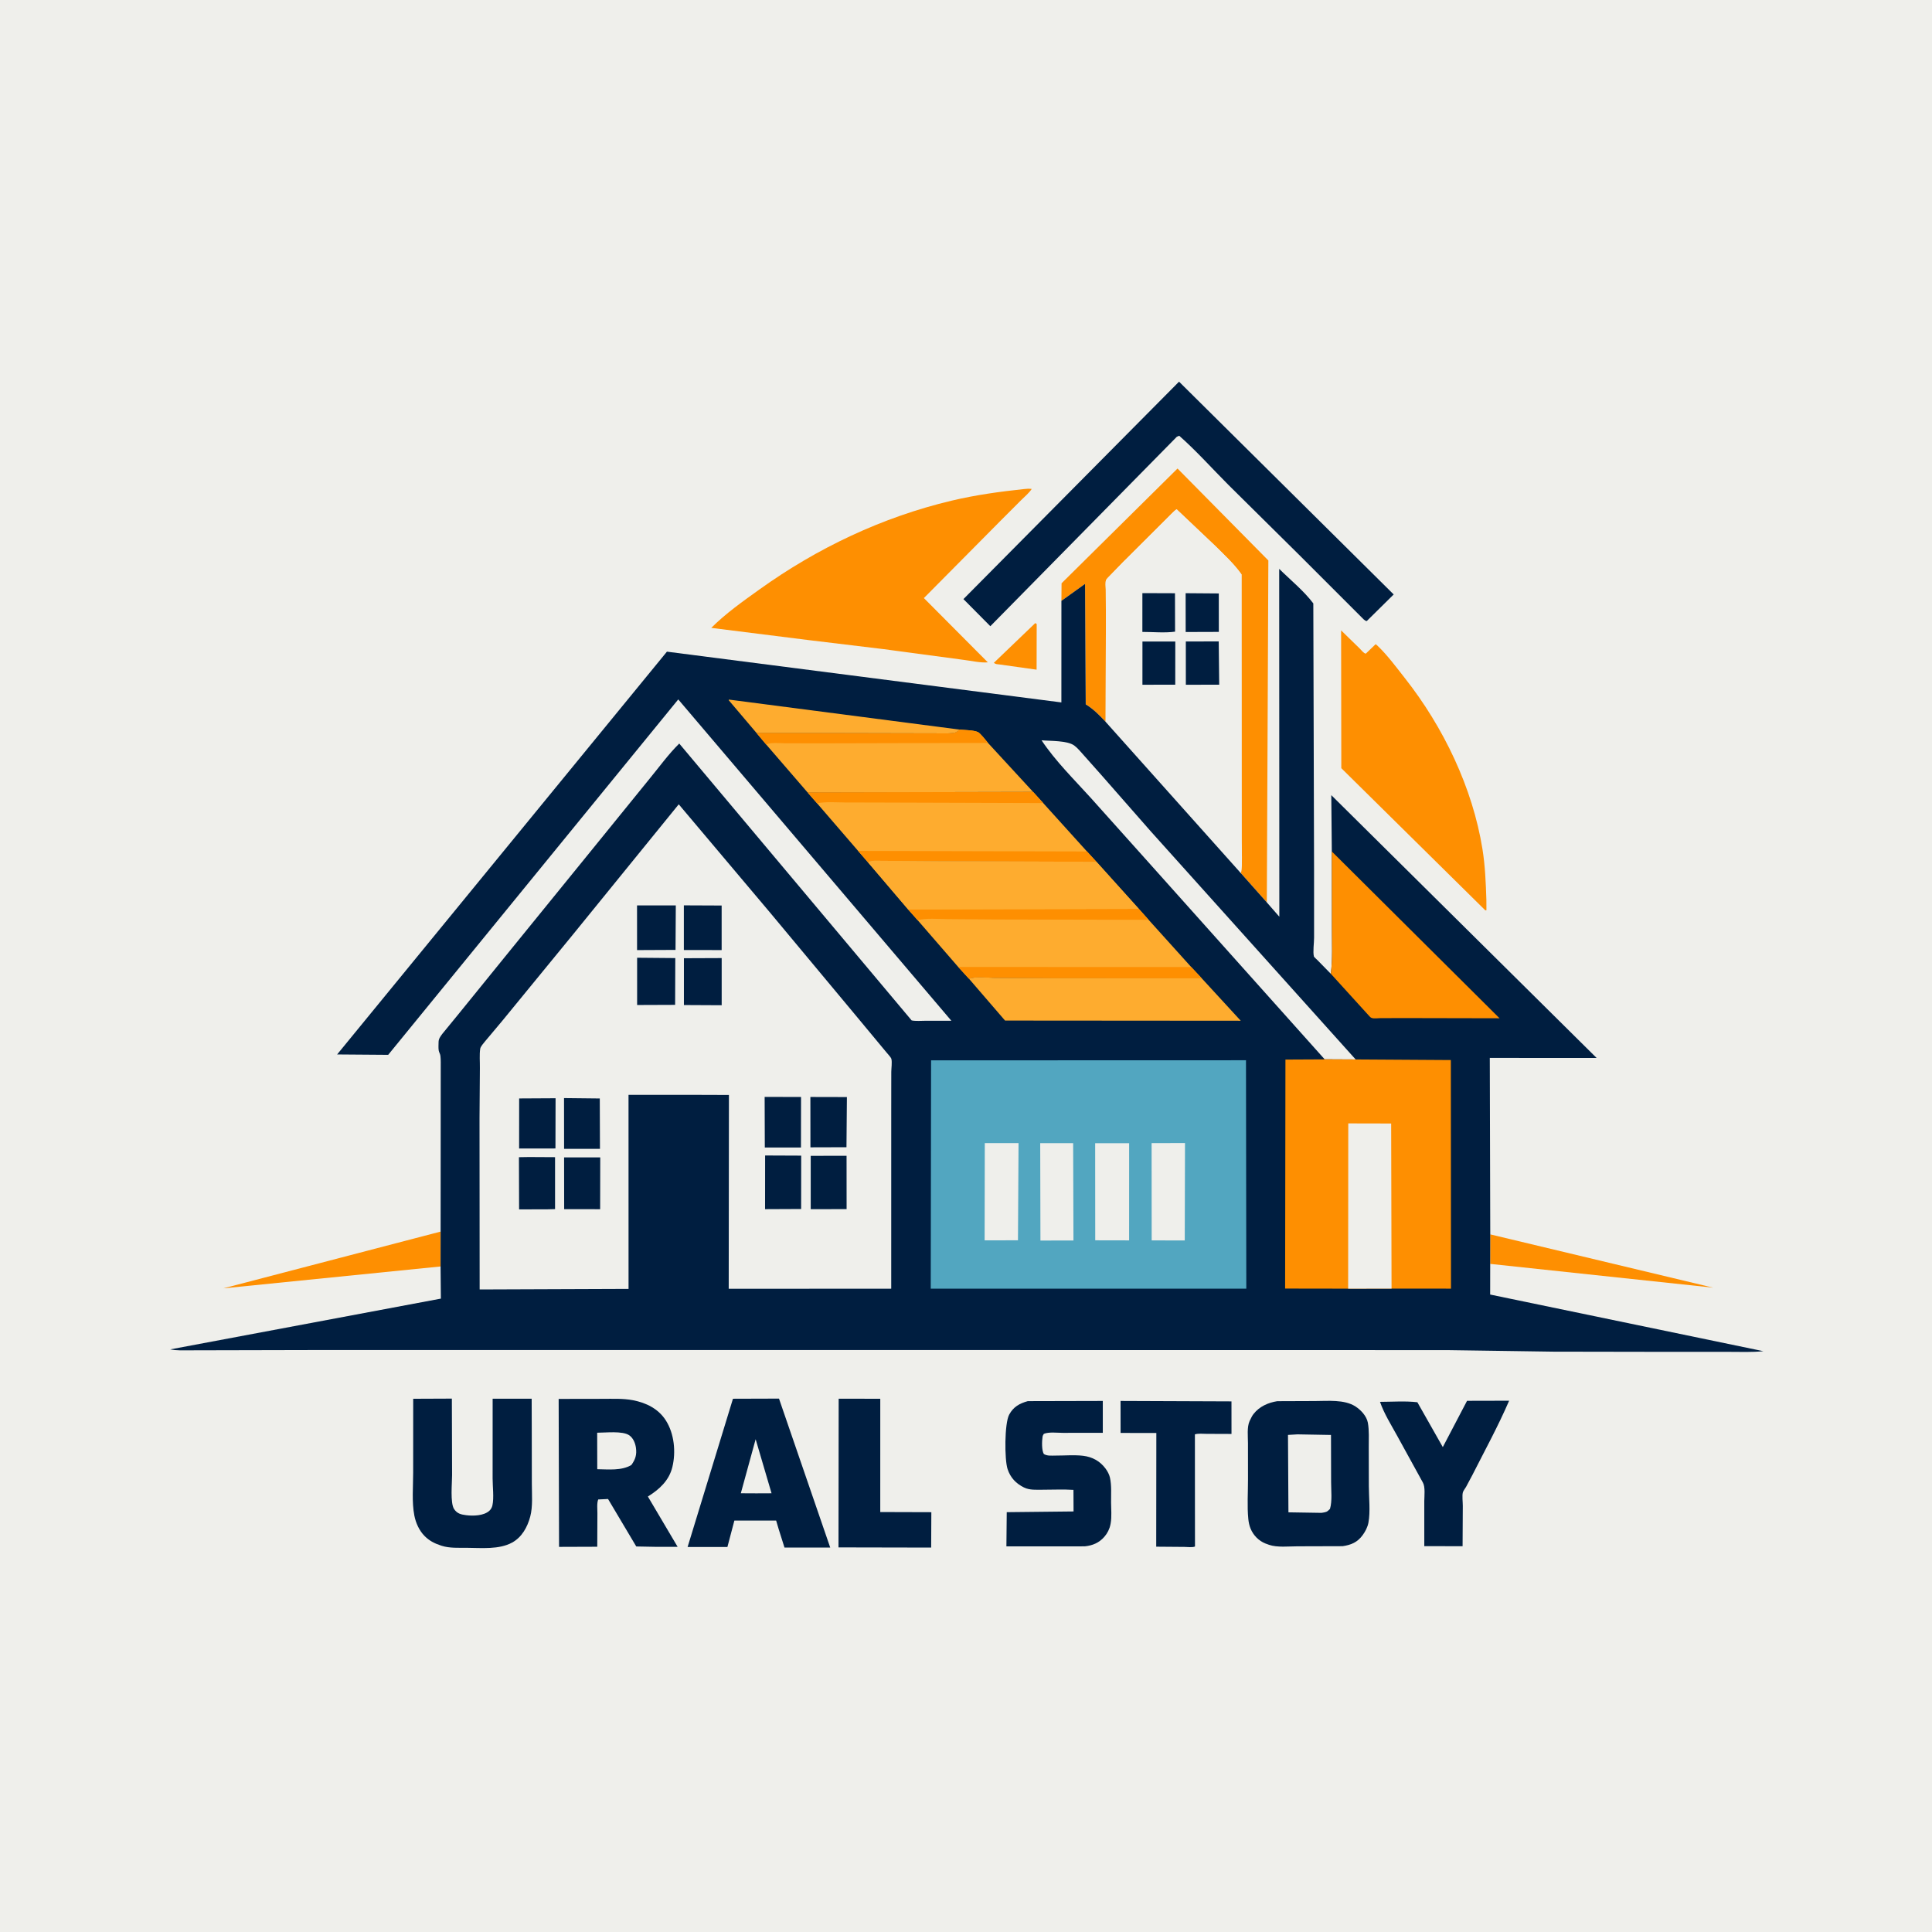 <svg version="1.1" xmlns="http://www.w3.org/2000/svg" style="display: block;" viewBox="0 0 2048 2048" width="1024" height="1024">
<path transform="translate(0,0)" fill="rgb(239,239,235)" d="M -0 -0 L 2048 0 L 2048 2048 L -0 2048 L -0 -0 z"/>
<path transform="translate(0,0)" fill="rgb(254,143,1)" d="M 1097.44 660.5 L 1098.94 661.5 L 1098.84 709.888 L 1059.44 704.343 C 1056.95 704.085 1055.6 704.171 1053.5 702.644 L 1097.44 660.5 z"/>
<path transform="translate(0,0)" fill="rgb(254,143,1)" d="M 1579.73 1308.49 L 1815.99 1364.97 L 1579.67 1339.78 L 1579.73 1308.49 z"/>
<path transform="translate(0,0)" fill="rgb(254,143,1)" d="M 467.03 1342.5 L 236.672 1365.71 L 467.079 1305.53 L 467.03 1342.5 z"/>
<path transform="translate(0,0)" fill="rgb(0,30,64)" d="M 1187.84 1485.06 L 1305.41 1485.52 L 1305.44 1520.04 L 1279.06 1519.94 C 1275.16 1519.93 1270.32 1519.34 1266.65 1520.47 L 1266.69 1598.75 L 1266.74 1639.34 C 1264.3 1640.57 1258.46 1639.81 1255.59 1639.79 L 1225.64 1639.55 L 1225.77 1519.04 L 1187.87 1518.97 L 1187.84 1485.06 z"/>
<path transform="translate(0,0)" fill="rgb(0,30,64)" d="M 889.025 1482.7 L 933.127 1482.74 L 933.114 1602.83 L 987.257 1602.99 L 987.077 1640.5 L 888.84 1640.3 L 889.025 1482.7 z"/>
<path transform="translate(0,0)" fill="rgb(0,30,64)" d="M 1555.13 1484.92 L 1599.73 1484.82 C 1588.13 1511.73 1573.82 1537.85 1560.58 1563.97 L 1554.09 1576.14 C 1553.2 1577.69 1551.16 1580.29 1550.71 1581.94 C 1549.73 1585.57 1550.66 1592.44 1550.63 1596.35 L 1550.4 1639.07 L 1509.81 1638.98 L 1509.8 1591.25 C 1509.86 1585.89 1510.99 1576.24 1508.32 1571.59 L 1481.01 1521.92 C 1474.64 1510.28 1467.21 1498.59 1462.87 1486.02 C 1475.78 1485.99 1489.7 1484.93 1502.47 1486.44 L 1529.43 1533.99 L 1555.13 1484.92 z"/>
<path transform="translate(0,0)" fill="rgb(0,30,64)" d="M 1089.52 1485.25 L 1169.01 1485.06 L 1169.01 1518.87 L 1126.59 1518.88 C 1120.81 1518.9 1111.8 1517.7 1106.5 1519.94 C 1105.88 1520.97 1105.33 1521.78 1105.15 1523 C 1104.45 1527.72 1104.12 1537.3 1106.5 1541.31 C 1110.33 1543.62 1114.75 1542.95 1119.09 1542.97 C 1128.45 1543.01 1138.87 1542.08 1148.12 1543.19 C 1157.9 1544.37 1166.02 1548.8 1171.89 1556.71 C 1173.97 1559.52 1175.81 1562.87 1176.59 1566.3 C 1178.46 1574.54 1177.71 1584.24 1177.79 1592.72 C 1177.85 1599.78 1178.59 1607.88 1177.36 1614.79 L 1177.12 1616 C 1176.19 1620.81 1173.95 1625.24 1170.74 1628.97 C 1165.17 1635.43 1158.17 1638.35 1149.85 1639.19 L 1066.83 1639.23 L 1067.19 1602.97 L 1138.01 1602.2 L 1137.91 1579.33 C 1127.18 1578.61 1116.06 1579.19 1105.29 1579.17 C 1098.77 1579.17 1091.49 1579.77 1085.5 1576.81 C 1076.94 1572.57 1071.07 1566.42 1068.06 1557.23 C 1064.75 1547.15 1064.75 1508.88 1069.76 1499.59 C 1074.23 1491.27 1080.71 1487.72 1089.52 1485.25 z"/>
<path transform="translate(0,0)" fill="rgb(0,30,64)" d="M 438.012 1482.76 L 478.991 1482.59 L 479.222 1563.64 C 479.251 1571.83 477.081 1593.15 481.36 1599.66 C 484.572 1604.54 488.716 1605.45 494.152 1606.16 C 501.612 1607.12 512.889 1606.81 518.717 1601.5 C 520.401 1599.97 521.494 1597.97 521.986 1595.76 C 523.772 1587.74 522.177 1575.5 522.19 1567.12 L 522.223 1482.68 L 563.592 1482.7 L 563.692 1516.5 L 563.777 1572.95 C 563.771 1584.1 564.935 1596.87 562.065 1607.66 C 559.099 1618.8 553.19 1629.57 542.793 1635.23 C 529.025 1642.74 510.335 1640.86 495.085 1640.75 C 486.547 1640.68 476.596 1641.26 468.397 1638.65 L 467 1638.18 C 460.48 1636.07 455.025 1633.19 450.127 1628.28 C 444.415 1622.56 440.764 1614.44 439.227 1606.57 C 436.439 1592.29 437.968 1575.84 437.969 1561.25 L 438.012 1482.76 z"/>
<path transform="translate(0,0)" fill="rgb(0,30,64)" d="M 776.971 1482.73 L 825.768 1482.58 L 880.079 1640.5 L 831.603 1640.5 L 825.364 1620.74 L 822.747 1611.87 L 778.465 1611.87 L 771.088 1639.87 L 728.879 1639.89 L 776.971 1482.73 z"/>
<path transform="translate(0,0)" fill="rgb(239,239,235)" d="M 801.015 1525.64 L 817.871 1582.93 L 801.733 1583 L 785.306 1582.92 L 801.015 1525.64 z"/>
<path transform="translate(0,0)" fill="rgb(0,30,64)" d="M 592.199 1482.91 L 638.354 1482.83 C 649.076 1482.84 660.317 1482.26 670.878 1484.28 C 684.965 1486.97 697.931 1493.33 705.834 1505.74 C 714.781 1519.79 716.595 1539.13 712.744 1555.09 C 709.282 1569.44 698.851 1578.89 686.781 1586.38 L 718.311 1639.69 L 694.2 1639.69 L 674.466 1639.32 L 644.548 1589 L 634.127 1589.5 C 632.536 1593.52 633.3 1599.83 633.273 1604.19 L 633.119 1639.61 L 592.623 1639.75 L 592.199 1482.91 z"/>
<path transform="translate(0,0)" fill="rgb(239,239,235)" d="M 633.037 1518.74 C 641.66 1518.77 659.955 1516.54 667.036 1521.48 C 671.258 1524.42 673.403 1529.7 674.113 1534.65 C 675.179 1542.09 673.557 1546.99 669.283 1552.96 C 658.847 1559.19 644.927 1557.57 633.122 1557.42 L 633.037 1518.74 z"/>
<path transform="translate(0,0)" fill="rgb(0,30,64)" d="M 1353.97 1485.31 L 1393.83 1485.16 C 1407.4 1485.16 1425.03 1483.25 1436.87 1490.92 C 1442.67 1494.68 1448.72 1501.16 1449.99 1508.16 C 1451.5 1516.58 1450.9 1525.66 1450.94 1534.2 L 1451.03 1575.31 C 1451.03 1587.3 1452.8 1602.48 1450.58 1614.14 C 1449.67 1618.89 1447.28 1623.49 1444.43 1627.36 C 1438.84 1634.96 1432.3 1637.65 1423.25 1639.02 L 1375.18 1639.16 C 1366.03 1639.17 1353.93 1640.57 1345.29 1637.59 L 1344 1637.11 L 1341.4 1636.18 C 1334.23 1633.27 1328.58 1627.5 1325.66 1620.38 C 1324.32 1617.11 1323.61 1613.68 1323.26 1610.17 C 1321.92 1596.57 1322.96 1581.78 1322.93 1568.07 L 1322.9 1529.71 C 1322.9 1522.62 1321.69 1512.93 1324.62 1506.38 L 1325.29 1505.03 C 1326.32 1502.87 1327.3 1500.79 1328.79 1498.89 C 1335.04 1490.92 1344.22 1486.86 1353.97 1485.31 z"/>
<path transform="translate(0,0)" fill="rgb(239,239,235)" d="M 1375.36 1520.48 L 1410.91 1521.12 L 1411.03 1571.31 C 1411.03 1580.06 1412.31 1591.25 1409.83 1599.5 C 1406.47 1603.02 1405.73 1602.87 1400.86 1603.69 L 1365.8 1603.13 L 1365.32 1521.08 L 1375.36 1520.48 z"/>
<path transform="translate(0,0)" fill="rgb(254,143,1)" d="M 1125.14 636.938 L 1125.3 618.297 L 1248.22 496.662 L 1344.51 594.123 L 1342.89 956.608 L 1315.5 925.756 C 1317.19 914.687 1316.19 902.263 1316.2 891 L 1316.14 824.385 L 1316.05 608.89 C 1308.14 597.729 1297.95 588.342 1288.28 578.735 L 1247.26 539.852 C 1245.04 541.354 1243.34 543.162 1241.45 545.037 L 1189.88 596.459 L 1176.45 610.303 C 1175.47 611.391 1173.19 613.446 1172.6 614.682 C 1171.47 617.042 1172.15 622.153 1172.17 624.913 L 1172.32 655.041 L 1172.03 765.208 C 1166.07 758.77 1159.35 751.946 1151.9 747.276 L 1150.92 746.684 L 1150.2 618.96 L 1125.14 636.938 z"/>
<path transform="translate(0,0)" fill="rgb(254,143,1)" d="M 1421.63 668.231 L 1441.27 687.372 C 1442.85 688.941 1445.64 692.706 1447.81 692.876 L 1458.26 682.861 L 1460 684.277 C 1470.66 694.392 1480.3 707.511 1489.4 719.072 C 1530.05 770.69 1561.06 835.066 1571.5 900.264 C 1574.33 917.932 1575.03 935.899 1575.62 953.75 L 1575.68 964.913 L 1574.5 965.008 L 1421.84 814.299 L 1421.63 668.231 z"/>
<path transform="translate(0,0)" fill="rgb(0,30,64)" d="M 1249.84 404.586 L 1477.37 630.149 L 1448.82 658.342 C 1446.58 658.193 1444.61 655.527 1442.99 654.017 L 1376.39 587.445 L 1302.37 514.199 C 1285.08 496.876 1268.34 478.067 1250.02 461.909 L 1247.5 462.977 L 1049.8 663.803 L 1021.28 635.066 L 1249.84 404.586 z"/>
<path transform="translate(0,0)" fill="rgb(254,143,1)" d="M 1085.68 518.402 C 1088.46 518.099 1090.86 517.895 1093.65 518.31 C 1090.95 522.556 1086.16 526.447 1082.56 530.061 L 1060.66 551.99 L 979.356 633.982 L 1047.14 702.107 C 1039.45 702.859 1029.14 700.364 1021.21 699.444 L 936.355 688.072 L 856.765 678.478 L 753.967 665.58 C 769.164 650.348 787.498 637.418 804.951 624.907 C 866.303 580.929 935.053 548.269 1008.63 530.751 C 1033.94 524.725 1059.83 521.143 1085.68 518.402 z"/>
<path transform="translate(0,0)" fill="rgb(239,239,235)" d="M 1172.03 765.208 L 1172.32 655.041 L 1172.17 624.913 C 1172.15 622.153 1171.47 617.042 1172.6 614.682 C 1173.19 613.446 1175.47 611.391 1176.45 610.303 L 1189.88 596.459 L 1241.45 545.037 C 1243.34 543.162 1245.04 541.354 1247.26 539.852 L 1288.28 578.735 C 1297.95 588.342 1308.14 597.729 1316.05 608.89 L 1316.14 824.385 L 1316.2 891 C 1316.19 902.263 1317.19 914.687 1315.5 925.756 L 1172.03 765.208 z"/>
<path transform="translate(0,0)" fill="rgb(0,30,64)" d="M 1210.98 628.735 L 1245.53 628.858 L 1245.62 669.578 C 1234.81 671.094 1221.99 669.85 1210.96 669.855 L 1210.98 628.735 z"/>
<path transform="translate(0,0)" fill="rgb(0,30,64)" d="M 1256.82 628.814 L 1291.97 629.08 L 1292.01 669.839 L 1256.87 669.956 L 1256.82 628.814 z"/>
<path transform="translate(0,0)" fill="rgb(0,30,64)" d="M 1211.04 680.022 L 1245.86 680.031 L 1245.81 725.784 L 1211.02 725.865 L 1211.04 680.022 z"/>
<path transform="translate(0,0)" fill="rgb(0,30,64)" d="M 1257.02 679.981 L 1291.9 679.948 L 1292.41 725.819 L 1257.05 725.856 L 1257.02 679.981 z"/>
<path transform="translate(0,0)" fill="rgb(0,30,64)" d="M 1342.89 956.608 L 1356.14 971.746 L 1356 603.012 C 1367.79 614.698 1382.31 626.465 1392.17 639.65 L 1392.96 920.974 L 1392.98 994.104 C 1392.98 999.682 1391.58 1008.85 1392.79 1013.92 C 1392.92 1014.47 1396.08 1017.29 1396.59 1017.81 L 1410.25 1031.77 L 1410.73 1032.24 C 1412.72 1016.6 1411.83 999.889 1411.88 984.107 L 1411.77 902.587 L 1411.22 842.87 L 1692.5 1121.48 L 1579.24 1121.45 L 1579.73 1308.49 L 1579.67 1339.78 L 1579.63 1372.27 L 1869.25 1432.32 C 1857.24 1433.56 1844.87 1433 1832.8 1433.01 L 1771.91 1433.02 L 1646.41 1432.81 L 1534 1431.18 L 762.871 1431.07 L 346.477 1431.07 L 234.353 1431.32 L 201.056 1431.4 C 194.165 1431.4 187.201 1431.77 180.41 1430.42 L 467.346 1376.59 L 467.03 1342.5 L 467.079 1305.53 L 467.201 1132.7 C 467.17 1128.29 467.384 1123.62 466.867 1119.25 C 466.613 1117.1 465.371 1115.54 465.047 1113.5 C 464.609 1110.75 464.884 1107.5 464.903 1104.7 C 464.927 1101.22 466.78 1098.75 468.833 1095.99 L 486.493 1074.41 L 536.958 1012.18 L 621.352 908.314 L 688.783 825.228 C 699.029 812.784 708.533 799.515 720.032 788.194 L 966.398 1081.7 C 971.017 1082.59 976.455 1082.06 981.182 1082.05 L 1008.47 1082.03 L 718.982 741.406 L 411.495 1118.17 L 357.376 1117.76 L 706.973 690.783 L 1125.11 744.598 L 1125.14 636.938 L 1150.2 618.96 L 1150.92 746.684 L 1151.9 747.276 C 1159.35 751.946 1166.07 758.77 1172.03 765.208 L 1315.5 925.756 L 1342.89 956.608 z"/>
<path transform="translate(0,0)" fill="rgb(254,172,47)" d="M 801.919 776.964 L 772.489 742.27 L 772.595 741.582 L 1017 773.37 C 1013.34 777.55 1010.4 777.102 1005.03 777.421 L 801.919 776.964 z"/>
<path transform="translate(0,0)" fill="rgb(239,239,235)" d="M 1404.17 1122.89 L 1221.49 918.605 L 1156.25 845.767 C 1138.48 826.137 1118.81 806.815 1104.1 784.745 C 1113.33 785.607 1131.33 784.855 1138.73 790.275 C 1142.48 793.022 1145.76 797.201 1148.89 800.635 L 1167.44 821.497 L 1219.96 881.359 L 1437.05 1123.06 L 1404.17 1122.89 z"/>
<path transform="translate(0,0)" fill="rgb(254,172,47)" d="M 1027.16 1037.5 C 1034.16 1034.84 1046.43 1036.47 1054.1 1036.5 L 1115.58 1036.87 L 1273.86 1037 L 1315.24 1082.03 L 1065.39 1081.84 L 1027.16 1037.5 z"/>
<path transform="translate(0,0)" fill="rgb(254,143,1)" d="M 1411.77 902.587 L 1589.58 1079.41 L 1487.71 1079.2 L 1463.02 1079.28 C 1460.63 1079.29 1456.77 1079.89 1454.59 1079.22 C 1453.11 1078.77 1452.82 1078.47 1451.85 1077.48 L 1410.73 1032.24 C 1412.72 1016.6 1411.83 999.889 1411.88 984.107 L 1411.77 902.587 z"/>
<path transform="translate(0,0)" fill="rgb(254,172,47)" d="M 1017 773.37 C 1022.23 773.942 1031.94 773.895 1036.58 775.998 C 1039.04 777.115 1044.72 784.328 1046.67 786.714 L 1047.31 787.533 L 1095.14 839.465 L 856.049 840.008 L 812.166 789.181 L 801.919 776.964 L 1005.03 777.421 C 1010.4 777.102 1013.34 777.55 1017 773.37 z"/>
<path transform="translate(0,0)" fill="rgb(254,143,1)" d="M 1017 773.37 C 1022.23 773.942 1031.94 773.895 1036.58 775.998 C 1039.04 777.115 1044.72 784.328 1046.67 786.714 L 1047.31 787.533 L 878.445 787.952 L 832.659 787.922 C 826.81 787.928 817.425 786.685 812.166 789.181 L 801.919 776.964 L 1005.03 777.421 C 1010.4 777.102 1013.34 777.55 1017 773.37 z"/>
<path transform="translate(0,0)" fill="rgb(254,172,47)" d="M 1095.14 839.465 L 1105.84 851.278 L 1152.23 902.596 L 1162.29 913.538 L 997.499 912.963 L 927.569 912.468 C 925.016 912.561 922.262 912.573 920.152 914.151 L 909.633 901.995 L 866.124 851.517 L 856.049 840.008 L 1095.14 839.465 z"/>
<path transform="translate(0,0)" fill="rgb(254,143,1)" d="M 1152.23 902.596 L 1162.29 913.538 L 997.499 912.963 L 927.569 912.468 C 925.016 912.561 922.262 912.573 920.152 914.151 L 909.633 901.995 L 1152.23 902.596 z"/>
<path transform="translate(0,0)" fill="rgb(254,143,1)" d="M 1095.14 839.465 L 1105.84 851.278 L 937.688 850.74 L 895.027 850.63 C 885.663 850.545 875.305 849.693 866.124 851.517 L 856.049 840.008 L 1095.14 839.465 z"/>
<path transform="translate(0,0)" fill="rgb(254,172,47)" d="M 920.152 914.151 C 922.262 912.573 925.016 912.561 927.569 912.468 L 997.499 912.963 L 1162.29 913.538 L 1207.21 963.431 L 1217.6 975.054 L 1262.75 1025.12 L 1273.86 1037 L 1115.58 1036.87 L 1054.1 1036.5 C 1046.43 1036.47 1034.16 1034.84 1027.16 1037.5 L 1015.75 1025.03 L 972.755 975.427 L 962.646 964.042 L 920.152 914.151 z"/>
<path transform="translate(0,0)" fill="rgb(254,143,1)" d="M 1207.21 963.431 L 1217.6 975.054 L 1054.6 974.688 L 1004.05 974.289 C 994.194 974.211 982.298 973.043 972.755 975.427 L 962.646 964.042 L 1207.21 963.431 z"/>
<path transform="translate(0,0)" fill="rgb(254,143,1)" d="M 1262.75 1025.12 L 1273.86 1037 L 1115.58 1036.87 L 1054.1 1036.5 C 1046.43 1036.47 1034.16 1034.84 1027.16 1037.5 L 1015.75 1025.03 L 1262.75 1025.12 z"/>
<path transform="translate(0,0)" fill="rgb(254,172,47)" d="M 920.152 914.151 C 922.262 912.573 925.016 912.561 927.569 912.468 L 997.499 912.963 L 1162.29 913.538 L 1207.21 963.431 L 962.646 964.042 L 920.152 914.151 z"/>
<path transform="translate(0,0)" fill="rgb(254,143,1)" d="M 1404.17 1122.89 L 1437.05 1123.06 L 1537.96 1123.7 L 1538.12 1366.02 L 1475.1 1365.98 L 1429.09 1366.04 L 1362.28 1365.94 L 1362.62 1123.19 L 1402.88 1122.99 L 1404.17 1122.89 z"/>
<path transform="translate(0,0)" fill="rgb(239,239,235)" d="M 1429.09 1366.04 L 1429.22 1190.85 L 1474.69 1190.95 L 1475.1 1365.98 L 1429.09 1366.04 z"/>
<path transform="translate(0,0)" fill="rgb(82,166,192)" d="M 986.988 1124.01 L 1320.8 1123.91 L 1321.13 1366.02 L 986.628 1366.06 L 986.988 1124.01 z"/>
<path transform="translate(0,0)" fill="rgb(239,239,235)" d="M 1102.67 1211.8 L 1137.58 1211.82 L 1137.91 1314.98 L 1102.91 1315.02 L 1102.67 1211.8 z"/>
<path transform="translate(0,0)" fill="rgb(239,239,235)" d="M 1220.75 1211.79 L 1256.15 1211.69 L 1255.89 1314.95 L 1220.83 1314.86 L 1220.75 1211.79 z"/>
<path transform="translate(0,0)" fill="rgb(239,239,235)" d="M 1043.92 1211.74 L 1079.7 1211.74 L 1079.09 1314.76 L 1043.74 1314.84 L 1043.92 1211.74 z"/>
<path transform="translate(0,0)" fill="rgb(239,239,235)" d="M 1160.92 1211.86 L 1196.93 1211.87 L 1196.91 1314.85 L 1160.99 1314.78 L 1160.92 1211.86 z"/>
<path transform="translate(0,0)" fill="rgb(239,239,235)" d="M 719.502 852.604 L 816.839 968.035 L 903.922 1072.54 L 939.306 1115.13 C 940.623 1116.83 944.434 1120.74 944.887 1122.44 C 945.801 1125.88 944.818 1132.62 944.798 1136.33 L 944.75 1174.33 L 944.737 1366.07 L 772.467 1366.18 L 772.69 1160.71 L 732.828 1160.58 L 666.255 1160.59 L 666.285 1366.29 L 508.447 1366.89 L 508.311 1185.5 L 508.697 1132.27 C 508.796 1125.67 508.085 1118.03 509.064 1111.61 C 509.39 1109.47 512.725 1105.64 514.09 1103.98 L 532.575 1081.96 L 607.158 990.878 L 719.502 852.604 z"/>
<path transform="translate(0,0)" fill="rgb(0,30,64)" d="M 724.915 959.717 L 764.977 959.892 L 764.975 1007.11 L 724.92 1007.06 L 724.915 959.717 z"/>
<path transform="translate(0,0)" fill="rgb(0,30,64)" d="M 675.285 959.759 L 716.381 959.79 L 716.091 1006.94 L 675.316 1007.13 L 675.285 959.759 z"/>
<path transform="translate(0,0)" fill="rgb(0,30,64)" d="M 724.986 1015.76 L 765.013 1015.6 L 765.014 1065.59 L 724.979 1065.39 L 724.986 1015.76 z"/>
<path transform="translate(0,0)" fill="rgb(0,30,64)" d="M 675.374 1015.25 L 715.839 1015.6 L 715.66 1065.19 L 675.378 1065.34 L 675.374 1015.25 z"/>
<path transform="translate(0,0)" fill="rgb(0,30,64)" d="M 859.038 1162.84 L 897.757 1162.93 L 897.295 1216.11 L 859.094 1216.22 L 859.038 1162.84 z"/>
<path transform="translate(0,0)" fill="rgb(0,30,64)" d="M 597.89 1164.02 L 635.798 1164.43 L 635.988 1217.81 L 597.96 1217.83 L 597.89 1164.02 z"/>
<path transform="translate(0,0)" fill="rgb(0,30,64)" d="M 550.323 1164.4 L 588.93 1164.19 L 588.803 1217.41 L 550.287 1217.47 L 550.323 1164.4 z"/>
<path transform="translate(0,0)" fill="rgb(0,30,64)" d="M 810.551 1162.77 L 849.139 1162.83 L 849.057 1216.42 L 810.73 1216.4 L 810.551 1162.77 z"/>
<path transform="translate(0,0)" fill="rgb(0,30,64)" d="M 597.957 1226.87 L 636.281 1226.87 L 636.173 1281.81 L 598.038 1281.75 L 597.957 1226.87 z"/>
<path transform="translate(0,0)" fill="rgb(0,30,64)" d="M 560.765 1226.5 L 588.381 1226.65 L 588.385 1281.72 L 579.25 1281.95 L 550.264 1281.98 L 550.102 1226.67 L 560.765 1226.5 z"/>
<path transform="translate(0,0)" fill="rgb(0,30,64)" d="M 859.397 1225.25 L 897.392 1225.17 L 897.44 1281.73 L 859.394 1281.77 L 859.397 1225.25 z"/>
<path transform="translate(0,0)" fill="rgb(0,30,64)" d="M 811.052 1224.86 L 849.3 1225.02 L 849.228 1281.59 L 811.002 1281.76 L 811.052 1224.86 z"/>
</svg>